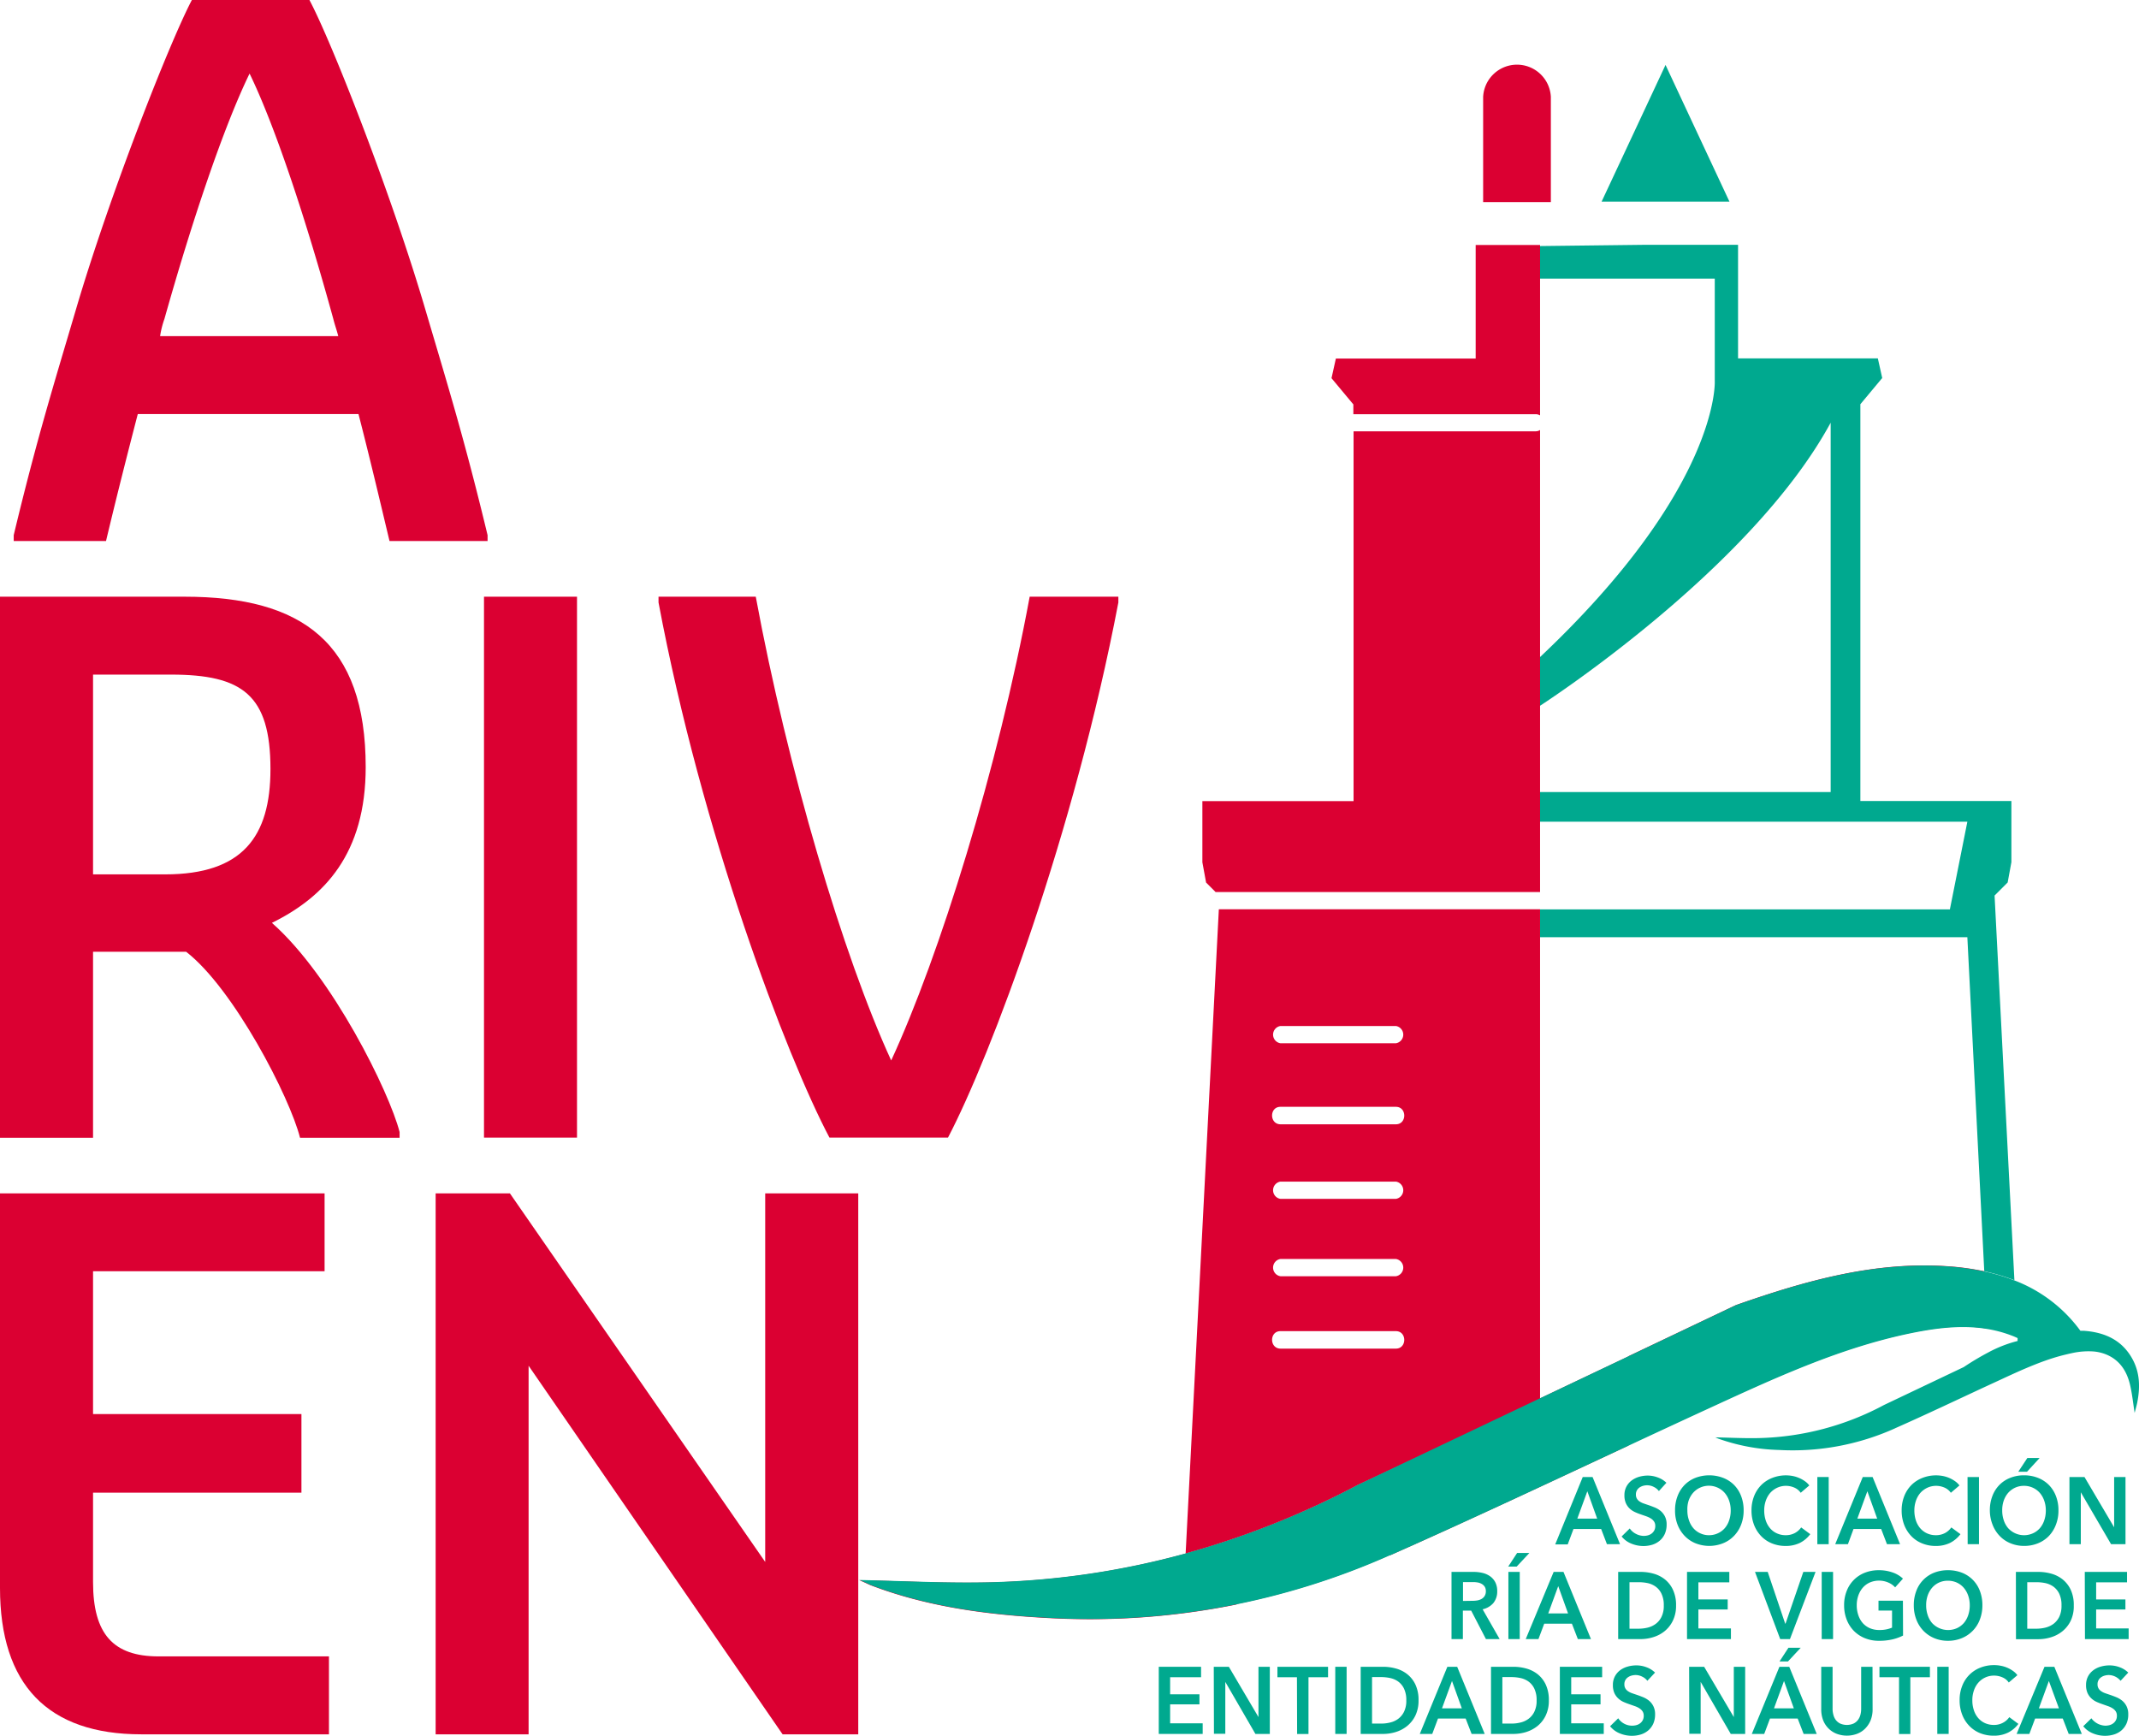 <svg xmlns="http://www.w3.org/2000/svg" viewBox="0 0 489.63 397.3"><defs><style>.cls-1{fill:#00a98f;}.cls-2{fill:#db0032;}</style></defs><title>lupa-transparenciaAsset 1</title><g id="Layer_2" data-name="Layer 2"><g id="Capa_1" data-name="Capa 1"><path class="cls-1" d="M456.57,205l3-3,.85-4.64v-14H425.85V92.53l5-6-1-4.49h-32v-26H376.43L352,56.33v7.45h40.52V87.27s1.2,24.48-40.52,63.63v11s48.55-31.05,67.05-65.14v84.55H352v6.79h98.34l-4,20.06H352.53v6.38h97.81L454.21,291a45.51,45.51,0,0,1,6.9,2.05Z"/><path class="cls-2" d="M352.53,204.18V98.43a1.83,1.83,0,0,1-1,.3H309.84v84.65H275.23v14l.85,4.64,2.18,2.18h74.27Z"/><path class="cls-2" d="M352.53,95.08v-39H337.79v26h-32l-1,4.49,5,6v2.25h41.64A1.91,1.91,0,0,1,352.53,95.08Z"/><path class="cls-2" d="M352.53,320.45V208.14H279l-7.6,147.46A195.69,195.69,0,0,0,311,339.81ZM293.1,234.86h26.43a2,2,0,0,1,0,3.95H293.1A2,2,0,0,1,293.1,234.86Zm0,18.5h26.43c2.55,0,2.55,4,0,4H293.1C290.55,257.32,290.55,253.36,293.1,253.36Zm0,17.12h26.43a2,2,0,0,1,0,3.95H293.1A2,2,0,0,1,293.1,270.48Zm0,17.71h26.43a2,2,0,0,1,0,3.95H293.1A2,2,0,0,1,293.1,288.19Zm0,16.52h26.43c2.55,0,2.55,4,0,4H293.1C290.55,308.67,290.55,304.71,293.1,304.71Z"/><path class="cls-2" d="M400.72,306.69c26.68-.12,44.26-12.44,53.81-9.31l-.32-6.38a59.43,59.43,0,0,0-7.84-1.11c-17.06-1.3-33.16,3.29-49,8.85l-24.61,11.71v3.26C384.26,309.45,394.18,306.72,400.72,306.69Z"/><path class="cls-2" d="M284,356H271.34l0-.35a185.61,185.61,0,0,1-44.18,6.57c-10.22.28-20.47-.3-30.36-.49-.33-.17-.08,0,.18.1.73.32,1.45.66,2.19,1,13.18,5.06,27,6.83,41,7.57a169.35,169.35,0,0,0,43-3.14L267,365.3S273.63,361.55,284,356Z"/><path class="cls-2" d="M284,356c21.81-11.76,60.22-31.7,88.75-42.24v-3.26L311,339.81a195.69,195.69,0,0,1-39.63,15.79l0,.35Z"/><path class="cls-2" d="M454.53,297.38c-9.55-3.13-27.13,9.19-53.81,9.31-6.54,0-16.46,2.76-28,7v17.11q8.77-4.1,17.56-8.15c15.56-7.15,31.08-14.44,48-17.76,5.52-1.08,11.08-1.68,16.54-.77Z"/><path class="cls-2" d="M267,365.3l16.11,1.86a170.47,170.47,0,0,0,35-11.21H284C273.63,361.55,267,365.3,267,365.3Z"/><path class="cls-2" d="M284,356h34.12l.08,0c18.3-8.1,36.41-16.64,54.55-25.1V313.71C344.21,324.25,305.8,344.19,284,356Z"/><polygon class="cls-1" points="381.25 46.15 366.62 46.15 373.94 30.5 381.25 14.86 388.56 30.5 395.88 46.15 381.25 46.15"/><path class="cls-2" d="M355,22.43v-.26h0a7.76,7.76,0,0,0-15.5,0h0v.26h0V46.26H355V22.44Z"/><path class="cls-1" d="M488,310.86a12.25,12.25,0,0,0-1.77-2.39h0c-2.37-2.49-5.57-3.57-9.17-3.84-.28,0-.56,0-.84,0a33.43,33.43,0,0,0-15.15-11.55,45.51,45.51,0,0,0-6.9-2.05,59.43,59.43,0,0,0-7.84-1.11c-17.06-1.3-33.16,3.29-49,8.85l-24.61,11.71L311,339.81a195.69,195.69,0,0,1-39.63,15.79,185.61,185.61,0,0,1-44.18,6.57c-10.22.28-20.47-.3-30.36-.49-.33-.17-.08,0,.18.1.73.32,1.45.66,2.19,1,13.18,5.06,27,6.83,41,7.57a168.74,168.74,0,0,0,78-14.35l.08,0c18.3-8.1,36.41-16.64,54.55-25.1q8.77-4.1,17.56-8.15c15.56-7.15,31.08-14.44,48-17.76,5.52-1.08,11.08-1.68,16.54-.77a28.59,28.59,0,0,1,5.86,1.62c.36.14.7.3,1.05.46l0,.66a29.2,29.2,0,0,0-6.67,2.6,62.74,62.74,0,0,0-5.65,3.37l-18.25,8.68a63.8,63.8,0,0,1-28.39,7.57c-3.46.1-6.93-.1-10.28-.16l.06,0c.25.11.49.23.74.32a44.71,44.71,0,0,0,13.87,2.57A57,57,0,0,0,433.69,327l.14-.07c7.28-3.22,14.47-6.65,21.7-10l2.58-1.19c1.35-.63,2.71-1.25,4.07-1.86,2.28-1,4.58-1.95,6.93-2.74,1.24-.41,2.5-.78,3.78-1.08.5-.12,1-.24,1.49-.34a17.23,17.23,0,0,1,4.84-.36A9.94,9.94,0,0,1,482,310c3.37,1.34,5,4.12,5.69,7.48.41,1.92.62,3.89.94,5.95.21-.81.41-1.52.57-2.24C489.93,317.62,489.87,314.11,488,310.86Z"/><path class="cls-2" d="M3.14,122.5c5.28-22,9.08-34.17,14.2-51.51C25.1,44.58,38.8,9.74,43.92,0H70.83C76,9.74,89.65,44.58,97.41,71c5.12,17.34,8.92,29.56,14.2,51.51v1.33H89.16c-2.48-10.41-4.63-19.49-7.1-29.06H31.54c-2.48,9.57-4.79,18.65-7.27,29.06H3.14ZM36.65,76.94H77.43c-.33-1.32-.82-2.65-1.15-4C70.17,50.69,63.07,29.06,57.13,16.84,51.18,29.06,43.92,50.69,37.64,73A20.73,20.73,0,0,0,36.65,76.94Z"/><path class="cls-2" d="M0,136.59H42.27c26.91,0,41.44,10.56,41.44,39,0,19.81-9.41,29.72-21.47,35.66,13.87,12.22,26.91,38.8,29.23,47.88v1.32H68.68c-2.31-9.24-15.19-34.17-26.08-42.59H21.3v42.59H0Zm37.81,63.56c17.66,0,24.1-8.58,24.1-24.1,0-17-6.44-21.63-22.78-21.63H21.3v45.73Z"/><path class="cls-2" d="M110.79,136.59h21.29V260.41H110.79Z"/><path class="cls-2" d="M150.74,137.91v-1.32H173c7.26,39.29,20,82.22,31,106.16,11.06-23.94,24.43-66.87,31.7-106.16h20.3v1.32c-10.07,52.83-29.22,103.85-39,122.5H189.87C180,241.76,160.65,190.74,150.74,137.91Z"/><path class="cls-2" d="M0,363.48V273.17H74.3V291h-53v32.69H69v18H21.3v20.47c0,11.89,4.62,17,15,17h39V397H32.36C10.9,397,0,385.61,0,363.48Z"/><path class="cls-2" d="M99.72,273.17h17l58.44,84.37V273.17h21.3V397H179.14L121,312.63V397H99.72Z"/><path class="cls-1" d="M362.3,338.1h2.25l6.29,15.38h-3L366.51,350h-6.33l-1.32,3.52H356Zm3.3,9.52-2.25-6.26-2.29,6.26Z"/><path class="cls-1" d="M379.73,341.32a3.18,3.18,0,0,0-1.16-.95,3.38,3.38,0,0,0-1.52-.38,3.61,3.61,0,0,0-.91.12,2.9,2.9,0,0,0-.82.37,2.11,2.11,0,0,0-.61.65,1.86,1.86,0,0,0-.24,1,1.78,1.78,0,0,0,.21.89,1.91,1.91,0,0,0,.57.63,3.94,3.94,0,0,0,.87.46q.53.19,1.14.39c.47.16.95.34,1.45.54a5.47,5.47,0,0,1,1.39.8,4.1,4.1,0,0,1,1,1.26,4,4,0,0,1,.4,1.89,5.14,5.14,0,0,1-.43,2.16,4.37,4.37,0,0,1-1.16,1.53,4.85,4.85,0,0,1-1.69.92,6.9,6.9,0,0,1-2,.3,7.34,7.34,0,0,1-2.79-.55,5.44,5.44,0,0,1-2.23-1.64l1.86-1.83a3.83,3.83,0,0,0,1.43,1.24,4,4,0,0,0,1.77.46,3.83,3.83,0,0,0,.93-.12,2.56,2.56,0,0,0,.85-.4,2.23,2.23,0,0,0,.62-.71,2.09,2.09,0,0,0,.24-1.05,1.75,1.75,0,0,0-.27-1,2.53,2.53,0,0,0-.72-.7,5.61,5.61,0,0,0-1.07-.51l-1.3-.45a12.12,12.12,0,0,1-1.32-.53,4.36,4.36,0,0,1-1.19-.8,3.82,3.82,0,0,1-.86-1.23,4.37,4.37,0,0,1-.33-1.81,4.16,4.16,0,0,1,.47-2,4.31,4.31,0,0,1,1.21-1.4,5.6,5.6,0,0,1,1.72-.83,7.17,7.17,0,0,1,1.95-.27,6.57,6.57,0,0,1,2.26.42,5.46,5.46,0,0,1,2,1.23Z"/><path class="cls-1" d="M383.43,345.75a8.82,8.82,0,0,1,.59-3.33,7.26,7.26,0,0,1,1.63-2.54,7.12,7.12,0,0,1,2.47-1.6,8.93,8.93,0,0,1,6.28,0,7.15,7.15,0,0,1,2.5,1.6,7.28,7.28,0,0,1,1.64,2.54,9,9,0,0,1,.59,3.33,8.92,8.92,0,0,1-.59,3.29,7.65,7.65,0,0,1-1.64,2.56,7.18,7.18,0,0,1-2.5,1.67,8.52,8.52,0,0,1-6.28,0,7.15,7.15,0,0,1-2.47-1.67A7.63,7.63,0,0,1,384,349,8.72,8.72,0,0,1,383.43,345.75Zm2.82,0a6.63,6.63,0,0,0,.37,2.27,5.28,5.28,0,0,0,1,1.79,4.53,4.53,0,0,0,1.59,1.18,4.64,4.64,0,0,0,2,.43,4.75,4.75,0,0,0,2-.43,4.66,4.66,0,0,0,1.6-1.18,5.28,5.28,0,0,0,1-1.79,6.88,6.88,0,0,0,.36-2.27,6.63,6.63,0,0,0-.36-2.22,5.48,5.48,0,0,0-1-1.78,4.83,4.83,0,0,0-7.28,0,5.48,5.48,0,0,0-1,1.78A6.39,6.39,0,0,0,386.25,345.75Z"/><path class="cls-1" d="M412.19,341.71a3.44,3.44,0,0,0-1.51-1.21,4.8,4.8,0,0,0-3.88.06,5,5,0,0,0-1.6,1.19,5.51,5.51,0,0,0-1,1.78,6.63,6.63,0,0,0-.36,2.22,7.26,7.26,0,0,0,.35,2.3,5.36,5.36,0,0,0,1,1.79,4.37,4.37,0,0,0,1.56,1.16,4.8,4.8,0,0,0,2,.42,4.42,4.42,0,0,0,2.09-.49,4.24,4.24,0,0,0,1.46-1.29l2.08,1.54a6.79,6.79,0,0,1-2.37,2,7.34,7.34,0,0,1-3.28.7,8.11,8.11,0,0,1-3.15-.6,7.11,7.11,0,0,1-2.46-1.67,7.74,7.74,0,0,1-1.61-2.56,9.13,9.13,0,0,1-.58-3.29,8.82,8.82,0,0,1,.61-3.33,7.49,7.49,0,0,1,1.67-2.54,7.38,7.38,0,0,1,2.51-1.6,8.5,8.5,0,0,1,4.6-.43,7.05,7.05,0,0,1,1.46.44,6.89,6.89,0,0,1,1.33.73,4.32,4.32,0,0,1,1.05,1Z"/><path class="cls-1" d="M416,338.1h2.6v15.38H416Z"/><path class="cls-1" d="M426.4,338.1h2.25l6.29,15.38h-3L430.61,350h-6.33L423,353.48h-2.91Zm3.3,9.52-2.25-6.26-2.29,6.26Z"/><path class="cls-1" d="M446.56,341.71a3.44,3.44,0,0,0-1.51-1.21,4.8,4.8,0,0,0-3.88.06,5,5,0,0,0-1.6,1.19,5.51,5.51,0,0,0-1,1.78,6.63,6.63,0,0,0-.36,2.22,7.26,7.26,0,0,0,.35,2.3,5.36,5.36,0,0,0,1,1.79,4.55,4.55,0,0,0,1.56,1.16,4.83,4.83,0,0,0,2,.42,4.42,4.42,0,0,0,2.09-.49,4.24,4.24,0,0,0,1.46-1.29l2.09,1.54a6.92,6.92,0,0,1-2.38,2,7.34,7.34,0,0,1-3.28.7,8,8,0,0,1-3.14-.6,7.06,7.06,0,0,1-2.47-1.67,7.74,7.74,0,0,1-1.61-2.56,9.13,9.13,0,0,1-.58-3.29,8.82,8.82,0,0,1,.61-3.33,7.49,7.49,0,0,1,1.67-2.54,7.38,7.38,0,0,1,2.51-1.6,8.5,8.5,0,0,1,4.6-.43,7.34,7.34,0,0,1,1.47.44,7.12,7.12,0,0,1,1.32.73,4.32,4.32,0,0,1,1.05,1Z"/><path class="cls-1" d="M450.38,338.1H453v15.38h-2.59Z"/><path class="cls-1" d="M455.49,345.75a9,9,0,0,1,.59-3.33,7.26,7.26,0,0,1,1.63-2.54,7.12,7.12,0,0,1,2.47-1.6,8.42,8.42,0,0,1,3.13-.57,8.58,8.58,0,0,1,3.16.57,7.2,7.2,0,0,1,2.49,1.6,7.28,7.28,0,0,1,1.64,2.54,8.82,8.82,0,0,1,.59,3.33,8.72,8.72,0,0,1-.59,3.29A7.65,7.65,0,0,1,469,351.6a7.23,7.23,0,0,1-2.49,1.67,8.2,8.2,0,0,1-3.16.6,8,8,0,0,1-3.13-.6,7.15,7.15,0,0,1-2.47-1.67,7.63,7.63,0,0,1-1.63-2.56A8.92,8.92,0,0,1,455.49,345.75Zm2.83,0a6.88,6.88,0,0,0,.36,2.27,5.28,5.28,0,0,0,1,1.79,4.93,4.93,0,0,0,5.66,1.18,4.66,4.66,0,0,0,1.6-1.18,5.28,5.28,0,0,0,1-1.79,6.88,6.88,0,0,0,.36-2.27,6.63,6.63,0,0,0-.36-2.22,5.48,5.48,0,0,0-1-1.78,4.77,4.77,0,0,0-3.65-1.63,4.71,4.71,0,0,0-2.05.44,4.88,4.88,0,0,0-1.58,1.19,5.48,5.48,0,0,0-1,1.78A6.63,6.63,0,0,0,458.32,345.75Zm5.75-12h2.81L464,336.89H462Z"/><path class="cls-1" d="M473.71,338.1h3.44l6.79,11.51h0V338.1h2.6v15.38h-3.3l-6.93-11.88h0v11.88h-2.6Z"/><path class="cls-1" d="M332.26,359.82h5.08a8.82,8.82,0,0,1,2,.23,4.87,4.87,0,0,1,1.72.75,3.82,3.82,0,0,1,1.21,1.37,4.33,4.33,0,0,1,.45,2.06,4.13,4.13,0,0,1-.89,2.73,4.53,4.53,0,0,1-2.45,1.42l3.9,6.82h-3.14l-3.38-6.52h-1.9v6.52h-2.6Zm4.73,6.62a6.91,6.91,0,0,0,1.11-.08,3.1,3.1,0,0,0,1-.33,2,2,0,0,0,.73-.68,2,2,0,0,0,.29-1.14,1.87,1.87,0,0,0-.26-1,2,2,0,0,0-.69-.64,2.7,2.7,0,0,0-.93-.33,6.15,6.15,0,0,0-1-.09h-2.35v4.32Z"/><path class="cls-1" d="M347.28,355.48h2.81l-2.91,3.12h-1.94Zm-2,4.34h2.6V375.2h-2.6Z"/><path class="cls-1" d="M355.64,359.82h2.25l6.29,15.38h-3l-1.36-3.52h-6.34l-1.32,3.52h-2.91Zm3.3,9.51-2.25-6.25-2.29,6.25Z"/><path class="cls-1" d="M370.41,359.82h5.18a11,11,0,0,1,2.87.39,7.29,7.29,0,0,1,2.6,1.29,6.64,6.64,0,0,1,1.87,2.37,8.22,8.22,0,0,1,.73,3.64,7.73,7.73,0,0,1-.73,3.47,7,7,0,0,1-1.87,2.39,7.66,7.66,0,0,1-2.6,1.38,9.64,9.64,0,0,1-2.87.45h-5.18Zm4.77,13a8.79,8.79,0,0,0,2-.25,5.16,5.16,0,0,0,1.82-.85,4.37,4.37,0,0,0,1.33-1.62,5.62,5.62,0,0,0,.52-2.58,6,6,0,0,0-.52-2.69,4.17,4.17,0,0,0-1.33-1.63,4.91,4.91,0,0,0-1.82-.81,10,10,0,0,0-2-.21H373v10.64Z"/><path class="cls-1" d="M386.17,359.82h9.68v2.39h-7.08v3.91h6.71v2.3h-6.71v4.34h7.45v2.44H386.17Z"/><path class="cls-1" d="M401.73,359.82h2.91l4,11.84h.08l4.07-11.84h2.8l-5.86,15.38H407.5Z"/><path class="cls-1" d="M417,359.82h2.6V375.2H417Z"/><path class="cls-1" d="M435.62,374.39a10.67,10.67,0,0,1-2.44.88,13.38,13.38,0,0,1-3.06.32,8.42,8.42,0,0,1-3.24-.6,7.45,7.45,0,0,1-2.52-1.67,7.6,7.6,0,0,1-1.64-2.57,8.88,8.88,0,0,1-.59-3.29,8.63,8.63,0,0,1,.61-3.33,7.26,7.26,0,0,1,4.18-4.14,8.66,8.66,0,0,1,3.13-.56,9.4,9.4,0,0,1,3.21.53,6.51,6.51,0,0,1,2.34,1.4l-1.79,2a4.38,4.38,0,0,0-1.56-1.1,5.35,5.35,0,0,0-4.27,0,4.65,4.65,0,0,0-1.6,1.2,5.48,5.48,0,0,0-1,1.78,6.61,6.61,0,0,0-.36,2.21,6.8,6.8,0,0,0,.36,2.27,5.33,5.33,0,0,0,1,1.8,4.71,4.71,0,0,0,1.63,1.18,5.4,5.4,0,0,0,2.18.42,7.26,7.26,0,0,0,2.91-.54v-3.91H430v-2.26h5.59Z"/><path class="cls-1" d="M438.08,367.46a9,9,0,0,1,.59-3.33,7.13,7.13,0,0,1,4.1-4.14,8.62,8.62,0,0,1,3.13-.56,8.78,8.78,0,0,1,3.16.56,7.14,7.14,0,0,1,4.13,4.14,9,9,0,0,1,.59,3.33,8.88,8.88,0,0,1-.59,3.29,7.39,7.39,0,0,1-4.13,4.24,8.2,8.2,0,0,1-3.16.6,8,8,0,0,1-3.13-.6,7.44,7.44,0,0,1-2.47-1.67,7.57,7.57,0,0,1-1.63-2.57A8.88,8.88,0,0,1,438.08,367.46Zm2.83,0a6.8,6.8,0,0,0,.36,2.27,5.33,5.33,0,0,0,1,1.8,5,5,0,0,0,5.66,1.18,4.79,4.79,0,0,0,1.6-1.18,5.33,5.33,0,0,0,1-1.8,6.8,6.8,0,0,0,.36-2.27,6.61,6.61,0,0,0-.36-2.21,5.48,5.48,0,0,0-1-1.78,4.71,4.71,0,0,0-1.59-1.2,4.93,4.93,0,0,0-2.06-.43,4.85,4.85,0,0,0-2.05.43,4.67,4.67,0,0,0-1.58,1.2,5.48,5.48,0,0,0-1,1.78A6.61,6.61,0,0,0,440.91,367.46Z"/><path class="cls-1" d="M461.45,359.82h5.18a11,11,0,0,1,2.87.39,7.29,7.29,0,0,1,2.6,1.29,6.66,6.66,0,0,1,1.88,2.37,8.23,8.23,0,0,1,.72,3.64A7.73,7.73,0,0,1,474,371a7,7,0,0,1-1.88,2.39,7.66,7.66,0,0,1-2.6,1.38,9.59,9.59,0,0,1-2.87.45h-5.18Zm4.77,13a8.73,8.73,0,0,0,2-.25,5.2,5.2,0,0,0,1.83-.85,4.57,4.57,0,0,0,1.33-1.62,5.75,5.75,0,0,0,.51-2.58,6.11,6.11,0,0,0-.51-2.69,4.36,4.36,0,0,0-1.33-1.63,5,5,0,0,0-1.83-.81,9.9,9.9,0,0,0-2-.21h-2.17v10.64Z"/><path class="cls-1" d="M477.22,359.82h9.67v2.39h-7.07v3.91h6.7v2.3h-6.7v4.34h7.44v2.44h-10Z"/><path class="cls-1" d="M265.25,381.54h9.68v2.39h-7.08v3.91h6.71v2.3h-6.71v4.34h7.45v2.43H265.25Z"/><path class="cls-1" d="M277.84,381.54h3.45l6.78,11.51h0V381.54h2.6v15.37h-3.3L280.48,385h0v11.88h-2.6Z"/><path class="cls-1" d="M296.88,383.93h-4.47v-2.39H304v2.39h-4.48v13h-2.6Z"/><path class="cls-1" d="M305.65,381.54h2.6v15.37h-2.6Z"/><path class="cls-1" d="M311.47,381.54h5.18a10.94,10.94,0,0,1,2.86.39,7.21,7.21,0,0,1,2.6,1.29,6.66,6.66,0,0,1,1.88,2.37,8.23,8.23,0,0,1,.72,3.64,7.76,7.76,0,0,1-.72,3.47,7,7,0,0,1-1.88,2.39,7.74,7.74,0,0,1-2.6,1.38,9.89,9.89,0,0,1-2.86.44h-5.18Zm4.76,13a8.16,8.16,0,0,0,2-.25,4.94,4.94,0,0,0,1.83-.84,4.47,4.47,0,0,0,1.33-1.62,5.62,5.62,0,0,0,.52-2.58,6,6,0,0,0-.52-2.7,4.34,4.34,0,0,0-1.33-1.63,4.87,4.87,0,0,0-1.83-.8,9.84,9.84,0,0,0-2-.22h-2.16v10.64Z"/><path class="cls-1" d="M331.31,381.54h2.25l6.3,15.37h-3l-1.36-3.52h-6.33l-1.32,3.52H325Zm3.31,9.51-2.25-6.26-2.29,6.26Z"/><path class="cls-1" d="M341.3,381.54h5.18a11,11,0,0,1,2.87.39,7.37,7.37,0,0,1,2.6,1.29,6.64,6.64,0,0,1,1.87,2.37,8.23,8.23,0,0,1,.72,3.64,7.76,7.76,0,0,1-.72,3.47,7,7,0,0,1-1.87,2.39,7.94,7.94,0,0,1-2.6,1.38,10,10,0,0,1-2.87.44H341.3Zm4.77,13a8.28,8.28,0,0,0,2-.25,5,5,0,0,0,1.82-.84,4.37,4.37,0,0,0,1.33-1.62,5.62,5.62,0,0,0,.52-2.58,6,6,0,0,0-.52-2.7,4.25,4.25,0,0,0-1.33-1.63,4.89,4.89,0,0,0-1.82-.8,10,10,0,0,0-2-.22H343.9v10.64Z"/><path class="cls-1" d="M357.06,381.54h9.68v2.39h-7.08v3.91h6.71v2.3h-6.71v4.34h7.45v2.43H357.06Z"/><path class="cls-1" d="M377.09,384.75a3.16,3.16,0,0,0-1.16-.94,3.26,3.26,0,0,0-1.52-.38,3.61,3.61,0,0,0-.91.12,2.65,2.65,0,0,0-.82.37,1.91,1.91,0,0,0-.61.65,1.82,1.82,0,0,0-.24,1,1.75,1.75,0,0,0,.21.89,1.91,1.91,0,0,0,.57.63,3.56,3.56,0,0,0,.87.46q.52.19,1.14.39c.47.16.95.34,1.45.54a5.5,5.5,0,0,1,1.39.81,3.88,3.88,0,0,1,1,1.26,4.07,4.07,0,0,1,.4,1.89,5.2,5.2,0,0,1-.43,2.16,4.56,4.56,0,0,1-1.16,1.53,4.92,4.92,0,0,1-1.69.91,6.9,6.9,0,0,1-2,.3,7.34,7.34,0,0,1-2.79-.55,5.44,5.44,0,0,1-2.23-1.64l1.86-1.82a3.83,3.83,0,0,0,4.13,1.57,2.38,2.38,0,0,0,.85-.4,2.13,2.13,0,0,0,.62-.71,2.09,2.09,0,0,0,.24-1.05,1.77,1.77,0,0,0-.27-1,2.38,2.38,0,0,0-.72-.69,4.62,4.62,0,0,0-1.07-.51l-1.3-.46a13.38,13.38,0,0,1-1.32-.52,4.4,4.4,0,0,1-1.19-.81,3.89,3.89,0,0,1-.86-1.22,4.42,4.42,0,0,1-.33-1.82,4.16,4.16,0,0,1,.47-2,4.31,4.31,0,0,1,1.21-1.4,5.36,5.36,0,0,1,1.72-.82,7.17,7.17,0,0,1,2-.27,6.46,6.46,0,0,1,2.25.41,5.44,5.44,0,0,1,2,1.24Z"/><path class="cls-1" d="M386.65,381.54h3.44l6.79,11.51h0V381.54h2.6v15.37h-3.3L389.29,385h0v11.88h-2.6Z"/><path class="cls-1" d="M407.32,381.54h2.25l6.29,15.37h-3l-1.36-3.52h-6.34l-1.32,3.52H401Zm3.3,9.51-2.25-6.26-2.29,6.26Zm-1.24-13.86h2.81l-2.91,3.13h-1.94Z"/><path class="cls-1" d="M428.65,391.27a6.72,6.72,0,0,1-.45,2.51,5.8,5.8,0,0,1-1.24,1.89,5.21,5.21,0,0,1-1.86,1.21,6.67,6.67,0,0,1-4.66,0,5.34,5.34,0,0,1-1.87-1.21,5.5,5.5,0,0,1-1.24-1.89,6.92,6.92,0,0,1-.44-2.51v-9.73h2.6v9.62a5,5,0,0,0,.17,1.33,3.4,3.4,0,0,0,.54,1.19,2.88,2.88,0,0,0,1,.84,3.85,3.85,0,0,0,3.12,0,2.88,2.88,0,0,0,1-.84,3.42,3.42,0,0,0,.55-1.19,5.44,5.44,0,0,0,.16-1.33v-9.62h2.6Z"/><path class="cls-1" d="M434.7,383.93h-4.48v-2.39h11.55v2.39h-4.48v13H434.7Z"/><path class="cls-1" d="M443.46,381.54h2.6v15.37h-2.6Z"/><path class="cls-1" d="M459.82,385.14a3.27,3.27,0,0,0-1.5-1.2,4.68,4.68,0,0,0-1.82-.38,4.73,4.73,0,0,0-3.66,1.63,5.23,5.23,0,0,0-1,1.78,6.61,6.61,0,0,0-.36,2.21,7,7,0,0,0,.35,2.3,5.24,5.24,0,0,0,1,1.8,4.49,4.49,0,0,0,1.56,1.16,4.92,4.92,0,0,0,2,.41,4.26,4.26,0,0,0,2.08-.49,4,4,0,0,0,1.47-1.29l2.08,1.54a6.76,6.76,0,0,1-2.37,2,7.23,7.23,0,0,1-3.28.7,8.29,8.29,0,0,1-3.15-.59,7.18,7.18,0,0,1-2.46-1.68,7.48,7.48,0,0,1-1.61-2.56,8.92,8.92,0,0,1-.58-3.29,8.63,8.63,0,0,1,.61-3.33,7.26,7.26,0,0,1,4.18-4.14,8.41,8.41,0,0,1,3.13-.56,7.6,7.6,0,0,1,1.47.14,7.22,7.22,0,0,1,1.46.43,7.06,7.06,0,0,1,1.32.73,4.32,4.32,0,0,1,1.05,1Z"/><path class="cls-1" d="M468,381.54h2.25l6.29,15.37h-3l-1.36-3.52h-6.33l-1.32,3.52h-2.91Zm3.3,9.51L469,384.79l-2.29,6.26Z"/><path class="cls-1" d="M485.41,384.75a3.58,3.58,0,0,0-2.69-1.32,3.48,3.48,0,0,0-.9.12,2.6,2.6,0,0,0-.83.37,1.91,1.91,0,0,0-.61.65,1.82,1.82,0,0,0-.24,1,1.75,1.75,0,0,0,.21.89,1.91,1.91,0,0,0,.57.63,3.56,3.56,0,0,0,.87.46q.52.19,1.14.39c.47.16.95.34,1.45.54a5.5,5.5,0,0,1,1.39.81,3.88,3.88,0,0,1,1,1.26,4,4,0,0,1,.4,1.89,5,5,0,0,1-.43,2.16,4.56,4.56,0,0,1-1.16,1.53,4.83,4.83,0,0,1-1.69.91,6.9,6.9,0,0,1-2,.3,7.34,7.34,0,0,1-2.79-.55,5.44,5.44,0,0,1-2.23-1.64l1.86-1.82a4.15,4.15,0,0,0,3.2,1.69,3.83,3.83,0,0,0,.93-.12,2.38,2.38,0,0,0,.85-.4,2.13,2.13,0,0,0,.62-.71,2.09,2.09,0,0,0,.24-1.05,1.77,1.77,0,0,0-.27-1,2.38,2.38,0,0,0-.72-.69,4.62,4.62,0,0,0-1.07-.51l-1.3-.46c-.44-.15-.88-.32-1.32-.52a4.4,4.4,0,0,1-1.19-.81,3.89,3.89,0,0,1-.86-1.22,4.42,4.42,0,0,1-.33-1.82,4.16,4.16,0,0,1,.47-2,4.22,4.22,0,0,1,1.22-1.4,5.21,5.21,0,0,1,1.71-.82,7.17,7.17,0,0,1,2-.27,6.56,6.56,0,0,1,2.26.41,5.48,5.48,0,0,1,2,1.24Z"/></g></g></svg>
